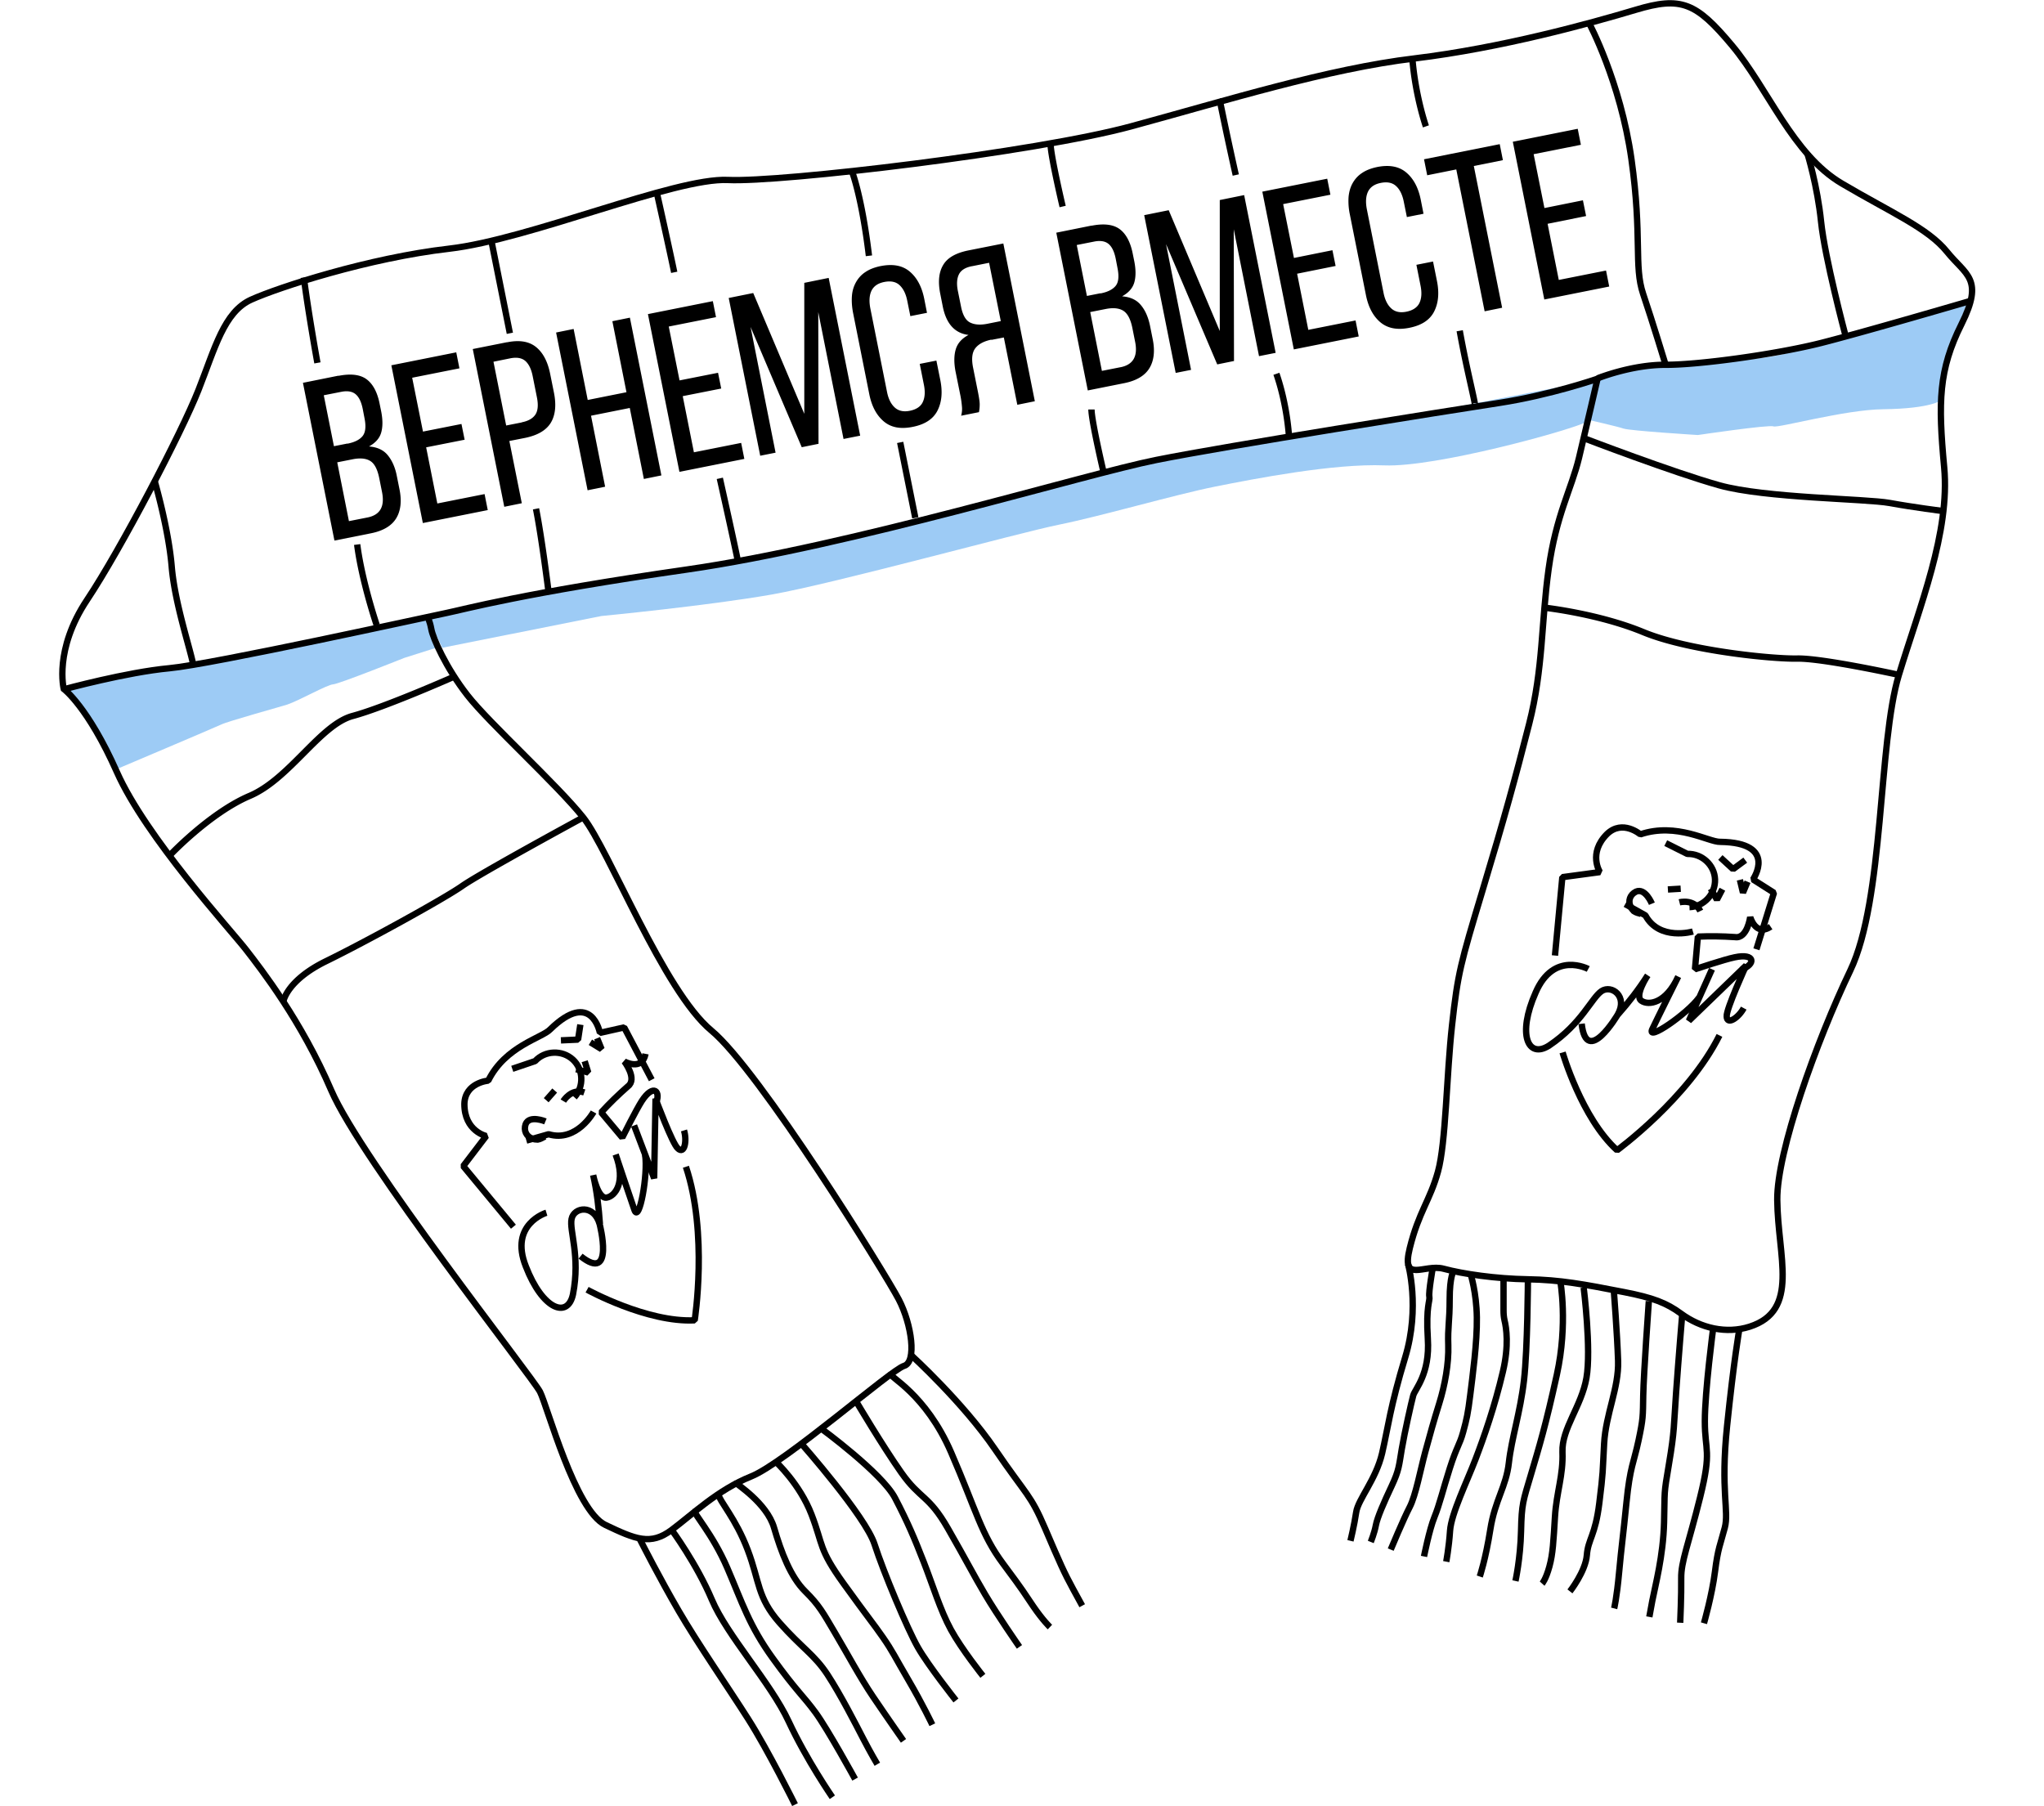 <svg id="_Шарф" data-name="Шарф" xmlns="http://www.w3.org/2000/svg" viewBox="0 0 160.92 142.19"><defs><style>.cls-1{fill:#9dcbf5;stroke-width:0}.cls-3,.cls-4{fill:none;stroke:#000;stroke-width:.5px}.cls-3{stroke-linejoin:bevel}.cls-4{stroke-miterlimit:10}</style></defs><path class="cls-1" d="M9.1 60.59s8.05-3.41 8.3-3.54c.51-.26 4.84-1.45 5.22-1.58.92-.31 3.15-1.57 3.6-1.59s5.6-2.08 5.6-2.08l2.68-.85-.89-2.17-22.72 4.14-5.61 1.33s2.49 2.82 2.45 3.27.4.7.8 1.79.57 1.27.57 1.27zM152.84 31.5s-.73.67-4.58.72c-3.02.03-8.29 1.5-8.64 1.35s-5.95.68-5.95.68-5.33-.33-5.86-.51-2.75-.68-2.75-.68l.35-1.76.49-1.56s1.5-.48 3.26-.67 1.24-.37 2.55-.36.54.05 2.82-.22 3.64-.25 3.64-.25 1.68-.15 2.78-.51 1.41-.37 2.71-.63 1.34-.38 3.59-1.05 7.59-2.1 7.59-2.1-1.68 4.18-1.72 4.68-.2 1.36-.32 3.45"/><path class="cls-1" d="M34.81 51l12.54-2.5s8.39-.81 13.39-1.69 19.44-4.86 22.67-5.51 9.15-2.37 12.26-2.99S105 36.48 109 36.64s14.39-2.69 15.89-3.41c.56-.27.74-3.3.74-3.3s-15.11 2.84-18.62 3.72c-1.72.43-10.48 1.28-18.81 3.39-8.78 2.22-17.67 4.32-18.93 4.78-2.47.91-29.37 5.39-29.37 5.39l-6.2 1.51 1.12 2.27z"/><path class="cls-4" d="M33.66 48.59s.17.26.3.96 1.14 3.01 2.84 5.19 7.07 7.05 9.11 9.61 6.33 13.67 10.1 16.79 13.73 19.21 14.75 21.17 1.43 4.93.41 5.23-9.37 7.63-12.03 8.7-4.62 2.99-6.27 4.22-2.82.74-5.21-.4-4.56-9.35-5.15-10.49-14.08-18.25-16.43-23.72-5.5-9.52-6.71-11.08-7.89-8.86-10.17-13.99-4.18-6.54-4.18-6.54-.79-3.08 1.84-7.02c2.63-3.94 7.45-13.18 8.76-16.5s2.01-6.16 4.16-7.13 9.24-3.28 15.58-4.01 17.78-5.61 21.95-5.41 24.22-2.18 31.73-4.22c7.51-2.04 15.47-4.53 22.33-5.35 6.85-.83 13.84-2.76 17.41-3.83s4.74-.59 7.58 2.81c2.84 3.39 4.77 8.59 8.65 10.87 3.88 2.29 6.77 3.51 8.27 5.37s2.94 2.11 1.14 5.71-1.84 6.12-1.36 11.25-1.94 11-3.57 16.37-1.15 17.68-3.82 23.26c-2.67 5.57-5.79 14.29-5.75 18.06.04 4.48 1.8 8.7-2.17 9.98-1.84.59-3.85.12-5.41-1.03-1.14-.84-2.21-1.25-4.47-1.69-3.18-.62-5.05-.97-7.58-1.01s-5.12-.42-6.64-.83-3.36 1.21-2.66-1.63 1.59-3.74 2.22-6.02.66-7.51 1.11-11.56.66-4.81 2.39-10.55 2.57-8.79 3.68-13.15.94-7.92 1.53-12.18 1.8-6.3 2.39-8.75c.59-2.46 1.46-6.23 1.46-6.23s-3.7 1.28-7.72 1.9-21.29 3.35-27 4.49-24.02 6.77-36.97 8.63c-12.94 1.86-17.55 3.14-18.93 3.42S16.7 52.3 13.34 52.61c-3.36.31-8.31 1.66-8.31 1.66"/><path class="cls-4" d="M155.1 23.7s-8.29 2.43-11.72 3.3-9.55 1.73-12.25 1.72-5.36 1.07-5.36 1.07M13.35 67.36s3.16-3.36 6.31-4.7 5.54-5.6 8.1-6.29 8-3.1 8-3.1M22.31 78.84s.26-1.65 3.37-3.17 9.28-4.91 10.7-5.91 9.54-5.41 9.54-5.41m75.66-16.51s4.27.47 7.8 1.93 10.14 2.12 12.11 2.08 7.99 1.28 7.99 1.28M12.18 37.89s1.09 3.73 1.34 6.74c.25 2.92 1.5 6.56 1.7 7.76m12.9-9.52c.38 2.94 1.54 6.35 1.54 6.35m-5.74-27.37c.38 2.94 1.07 6.72 1.07 6.72M42.2 40.06c.45 2.25.98 6.5.98 6.5M38.7 19.03l1.44 7.21m16.53 11.42c1.08 4.82 1.4 6.4 1.4 6.4m-6.39-29.02c1.08 4.82 1.4 6.4 1.4 6.4m17.79 13.39l1.19 5.94M67.11 13.6s.75 1.97 1.3 6.54m17.52 12.1c0 .9.95 4.93.95 4.93m-4.17-25.84c0 .9.95 4.93.95 4.93m16.83 13.17c.87 2.53.99 4.96.99 4.96m-5.43-26.4a318 318 0 001.24 5.79m17.63 12.26c.58 3.24 1.34 6.05 1.19 5.94m-4.92-27.4c.24 3.01 1.07 5.37 1.07 5.37"/><path class="cls-4" d="M125.1 1.81s2.47 4.59 3.34 10.72c.86 6.13.18 8.42.92 10.61s1.77 5.58 1.77 5.58m11.17-16.61s.78 2.53 1.07 5.35 1.89 8.84 1.89 8.84m-20.59 8.19s7.07 2.71 10.69 3.72 11.55 1.05 13.41 1.39 4.22.64 4.22.64M50.33 121.1c.27.53 1.6 3.14 3.1 5.72s3.91 6.06 5.48 8.53 3.68 6.73 3.68 6.73m-9.71-21.63s1.97 2.67 3.16 5.49 4.63 6.54 6.05 9.59 3.44 5.97 3.44 5.97m-10.8-22.52c-.19.15 1.35 1.73 2.53 4.47s1.71 4.52 3.58 7.11 2.39 2.94 3.37 4.28 3.11 5.23 3.11 5.23m-10.77-22.44c.12.62 1.37 1.9 2.32 4.41s.74 3.72 2.49 5.71 2.75 2.51 3.79 4.1 2.21 3.88 2.8 5.02 1.12 2.03 1.12 2.03m-11.09-22.13c-.07.04 2.39 1.55 2.96 3.51s1.31 3.88 2.44 5 1.41 1.68 2.37 3.3 1.96 3.49 2.98 5 2.4 3.48 2.4 3.48M61.09 115.1s1.87 1.72 2.8 4.14.54 2.68 2.52 5.43 2.33 3.13 3.1 4.24.93 1.52 2.02 3.38 1.87 3.5 1.87 3.5m-10.31-22.13s5.05 5.72 5.76 7.92 2.59 6.68 3.42 8.13 2.99 4.17 2.99 4.17m-10.61-21.41s4.79 3.51 5.81 5.46 1.54 3.2 2.26 5.04 1.3 3.79 2.14 5.33 2.52 3.64 2.52 3.64m-9.99-21.63s2.07 3.5 3.57 5.63 2.14 1.73 3.67 4.4 1.97 3.57 2.92 5.18 2.71 4.14 2.71 4.14m-10.12-21.47c-.22.16 2.73 1.52 4.74 6.16s2.36 6.44 4.09 8.76 1.62 2.25 2.38 3.36 1.31 1.63 1.31 1.63m-10.94-21.42s4.08 3.71 6.62 7.43 2.77 3.5 3.94 6.23 1.5 3.48 2.21 4.78l.71 1.3m25.65-26.92s.97 3.43-.22 7.36-1.34 5.48-1.82 7.56c-.49 2.08-1.89 3.62-2.04 4.64s-.45 2.25-.45 2.25m6.48-21.5s-.34 1.92-.27 2.27-.28.7-.12 3.32c.18 2.79-1.01 3.95-1.15 4.47s-.68 2.91-.9 4.21-.21 1.67-.8 2.92-1.13 2.48-1.24 3.08-.4 1.32-.4 1.32m6.52-21.34s-.31.43-.31 2.23-.16 2.19-.11 3.62-.27 3.17-.71 4.58-.72 2.42-1.1 3.82-.75 3.43-1.23 4.35-1.49 3.34-1.49 3.34m6.29-21.69s.46 1.44.49 3.41-.34 4.63-.52 6.1-.28 1.91-.56 2.93-.5 1.12-1.05 2.85-.81 2.86-1.21 3.84-.82 3.1-.82 3.1m6.26-21.93v2.57c0 .26.02.53.08.78.14.57.36 1.96-.13 4.03-.65 2.77-1.49 5.16-2.16 6.91s-1.91 4.28-2 5.62-.3 2.43-.3 2.43m6.43-22.25s-.02 5.47-.31 7.98-.98 4.58-1.19 6.48c-.21 1.9-1.09 2.91-1.46 5.26s-.83 3.7-.83 3.7m6.34-23.26s.61 3.35-.27 7.36-1.39 5.68-2.03 7.84-.74 2.31-.79 4.48-.44 3.93-.44 3.93m5.37-23.1s.61 4.87.22 7.11-1.96 4-1.89 5.84-.47 3.15-.59 5.09-.16 2.91-.44 3.93-.57 1.34-.57 1.34m5.64-23.13s.27 3.45.34 5.59-.97 4.16-1.1 6.52-.06 2.11-.38 4.69-.88 2.81-.98 4.09-1.33 2.85-1.33 2.85m6.21-22.85s-.41 5.74-.44 7.42 0 1.8-.37 3.55-.67 2.05-.95 4.87-.39 3.44-.58 5.51-.39 2.84-.39 2.84m5.36-23.15s-.29 3.44-.48 6.12-.12 3.02-.56 5.63-.32 1.98-.39 4.64-.69 4.94-.93 6.18l-.23 1.25m5.03-22.75s-.66 4.95-.66 7.35.56 2.23-.37 5.98-1.51 5.07-1.49 6.38-.08 3.5-.08 3.5m4.66-23.14s-.44 2.5-.97 7.65.17 6.68-.18 8.01-.54 1.61-.77 3.45-.87 4.07-.87 4.07"/><path d="M26.65 29.59c.97-.19 1.71-.1 2.21.27s.85 1.02 1.03 1.94l.12.59c.13.66.13 1.22 0 1.67-.13.45-.45.81-.96 1.09.64.05 1.13.27 1.47.68s.59.96.72 1.64l.21 1.05c.19.93.1 1.7-.26 2.29-.36.59-1.03.99-2 1.18l-2.86.57-2.48-12.42 2.78-.56zm.71 5.34c.56-.11.95-.31 1.18-.59.23-.28.29-.74.16-1.4l-.14-.73c-.11-.56-.3-.95-.56-1.17-.26-.22-.64-.29-1.14-.19l-1.37.27.8 4.01 1.06-.21zm1.58 5.81c.98-.2 1.36-.85 1.14-1.98l-.22-1.1c-.14-.7-.37-1.15-.7-1.36-.33-.21-.8-.26-1.4-.14l-1.21.24.92 4.63 1.47-.29zm7.39-7.36l.25 1.24-3.03.6.88 4.42 3.72-.74.25 1.26-5.11 1.02-2.48-12.42 5.11-1.02.25 1.26-3.72.74.85 4.24 3.03-.6zm3.59-6.43c.98-.2 1.74-.07 2.29.38s.91 1.15 1.1 2.09l.3 1.49c.2.99.11 1.79-.25 2.38-.37.6-1.05.99-2.04 1.19l-1.22.24.98 4.9-1.38.28-2.48-12.42 2.71-.54zm1.15 6.3c.52-.1.88-.31 1.08-.61.2-.3.24-.76.12-1.36l-.33-1.65c-.11-.57-.31-.97-.58-1.21-.28-.24-.67-.31-1.18-.21l-1.33.27 1 5.02 1.22-.24zm5.46-.52l1.11 5.59-1.38.28-2.48-12.42 1.38-.28 1.11 5.59 3.05-.61-1.11-5.59 1.38-.28 2.48 12.42-1.38.28-1.11-5.59-3.05.61zm10-3.38l.25 1.24-3.03.6.88 4.42 3.72-.74.25 1.26-5.11 1.02-2.48-12.42 5.11-1.02.25 1.26-3.72.74.85 4.24 3.03-.6zm7.92 5.59l-1.33.27-4.03-9.47 1.97 9.9-1.21.24-2.48-12.42 1.93-.39 4.02 9.51V22.27l1.92-.39 2.48 12.42-1.31.26-1.99-9.99.02 10.36zm4.88-13.99c.96-.19 1.72-.05 2.29.43.57.48.95 1.19 1.14 2.13l.22 1.12-1.31.26-.24-1.19c-.11-.57-.32-.98-.61-1.25s-.69-.35-1.2-.25-.83.33-1.01.69c-.17.36-.2.82-.09 1.39l1.31 6.56c.11.57.32.98.62 1.25s.7.35 1.19.25.85-.33 1.01-.69c.17-.36.2-.82.08-1.39l-.32-1.61 1.31-.26.31 1.54c.19.95.11 1.75-.23 2.41-.34.66-.99 1.08-1.95 1.27s-1.7.05-2.27-.43c-.57-.48-.95-1.19-1.14-2.13l-1.28-6.42c-.09-.47-.12-.91-.09-1.32s.14-.77.32-1.09c.18-.32.42-.59.74-.8.32-.22.72-.37 1.19-.47zm8.72 5.79c-.58.12-1 .34-1.26.67s-.32.84-.18 1.54L77 30.9c.08.41.13.73.13.94 0 .21-.02.42-.06.61l-1.4.28c.06-.23.09-.48.06-.74a7.67 7.67 0 00-.11-.8l-.39-1.93c-.13-.67-.13-1.26.01-1.74.14-.49.48-.87 1.01-1.15-1.08-.13-1.76-.88-2.03-2.25l-.2-1.01c-.18-.92-.11-1.67.23-2.24.33-.57.99-.95 1.97-1.15l2.77-.55 2.48 12.42-1.38.28-1.06-5.3-.98.19zm-1.54-5.78c-.52.1-.86.32-1.02.65-.16.33-.19.78-.07 1.34l.24 1.19c.13.67.38 1.1.73 1.26.35.17.8.2 1.35.09l1.05-.21-.92-4.59-1.35.27zm9.43-3.19c.97-.19 1.71-.1 2.21.27s.85 1.02 1.03 1.94l.12.59c.13.66.13 1.22 0 1.67s-.45.81-.96 1.09c.64.05 1.13.27 1.47.68.35.41.59.96.73 1.64l.21 1.05c.19.93.1 1.7-.26 2.29-.36.59-1.03.99-2 1.18l-2.85.57-2.48-12.42 2.78-.56zm.71 5.33c.56-.11.95-.31 1.18-.59.23-.28.28-.74.15-1.4l-.14-.73c-.11-.56-.3-.95-.56-1.17-.26-.22-.64-.29-1.14-.19l-1.37.27.8 4.01 1.06-.21zm1.58 5.81c.98-.2 1.36-.86 1.14-1.98l-.22-1.1c-.14-.7-.38-1.15-.71-1.36-.33-.21-.8-.26-1.4-.14l-1.21.24.92 4.63 1.47-.29zm8.93-.49l-1.33.27-4.03-9.47 1.97 9.9-1.21.24-2.48-12.42 1.93-.39 4.02 9.51V15.75l1.92-.39 2.48 12.42-1.31.26-1.99-9.99.02 10.36zm7.74-8.72l.25 1.24-3.03.61.88 4.42 3.72-.74.25 1.26-5.11 1.02-2.48-12.42 5.11-1.02.25 1.26-3.72.74.85 4.24 3.03-.61zm3.52-6.55c.96-.19 1.72-.05 2.29.43.57.48.95 1.19 1.14 2.13l.22 1.12-1.31.26-.24-1.19c-.11-.57-.32-.99-.61-1.25-.29-.27-.69-.35-1.2-.25s-.83.33-1.01.69c-.17.36-.2.82-.09 1.39l1.31 6.56c.11.57.32.98.62 1.25s.7.35 1.19.25.85-.33 1.02-.69.2-.82.08-1.39l-.32-1.61 1.31-.26.31 1.54c.19.95.11 1.75-.23 2.41-.34.66-.99 1.08-1.95 1.27s-1.7.04-2.27-.43c-.57-.48-.95-1.19-1.14-2.13l-1.28-6.42a5.06 5.06 0 01-.09-1.32c.04-.41.14-.77.32-1.09.18-.32.42-.59.74-.8.32-.22.72-.37 1.19-.47zm8.46 11.35l-2.23-11.16-2.29.46-.25-1.26 5.96-1.19.25 1.26-2.29.46 2.23 11.16-1.38.28zm7.74-8.73l.25 1.24-3.03.61.88 4.42 3.72-.74.25 1.26-5.11 1.02-2.48-12.42 5.11-1.02.25 1.26-3.72.74.85 4.24 3.03-.61z" stroke-width="0"/><path class="cls-4" d="M43.02 95.48s-2.95.89-1.62 4.23c1.31 3.4 3.3 4.14 3.71 2.19.59-3.01-.3-5.01-.11-5.93.18-.93 1.76-1.19 2.21.41 0 0 1.21 4.68-1.5 2.52m5.08-7.97c.24 1.5-.46 5.41-.84 4.34-.27-.76-1.48-4.37-1.48-4.37.82 2.16-.03 3.28-.71 3.39-.69.12-1.06-1.77-1.06-1.77.29 1.27.44 2.55.53 3.85"/><path class="cls-3" d="M49.92 88.61l1.58 4.16.11-6.27s1.34 3.6 1.76 3.92c.52.5.73-.61.48-1.42m-13.43 7.58l-3.95-4.77 1.81-2.37s-1.72-.37-1.72-2.52c.04-1.69 1.88-1.84 1.88-1.84 1.34-2.72 4.25-3.37 4.87-4.03 3.28-3.2 3.92.27 3.92.27l1.91-.43 2.17 4.12"/><path class="cls-3" d="M40.33 84.15l1.8-.61c.77-.84 2.13-.89 2.97-.12.84.77.89 2.13.12 2.97m-2.28 1.9s-1.27-.53-1.56.22c-.17.49.05.97.54 1.14.1.05.28.07.41.07.2-.03.38-.14.56-.24m7.93-6.51c-.27 1.39-1.67.6-1.67.6s1.06 1.38.28 1.96c-.75.66-1.45 1.34-2.1 2.05l1.66 1.98s1.1-2.2 1.54-2.88c.91-1.4 1.57-.78 1.06.31"/><path class="cls-3" d="M44.16 81.91l1.35-.06.18-1.18m-.33 3.51l.95.26-.28-.89m.98-1.81l.35.86-.88-.54m-.26 19.48s4.72 2.6 8.47 2.41c0 0 1.07-6.83-.69-12.09m-7.27-4.31s-1.33 2.41-3.54 1.75l-1.75.5M43 86.62l.67-.76m.68.83s.62-1.04 1.65-.68"/><path class="cls-4" d="M125.04 76.29s-2.71-1.46-4.14 1.85c-1.48 3.33-.6 5.26 1.07 4.17 2.55-1.71 3.33-3.75 4.12-4.28.78-.52 2.09.4 1.27 1.85 0 0-2.45 4.16-2.84.72m9.23-2.04c-.89 1.23-4.15 3.5-3.67 2.47.34-.73 2.04-4.14 2.04-4.14-.95 2.1-2.33 2.3-2.9 1.9-.57-.4.5-2 .5-2-.7 1.1-1.49 2.12-2.35 3.09"/><path class="cls-3" d="M134.78 76.31l-1.82 4.06 4.51-4.36s-1.6 3.49-1.53 4.02c.02.72.94.09 1.34-.66m-14.86-4.14l.58-6.17 2.96-.4s-.96-1.48.56-3c1.22-1.17 2.62.03 2.62.03 2.87-.97 5.39.62 6.29.59 4.58.06 2.58 2.96 2.58 2.96l1.65 1.05-1.38 4.45"/><path class="cls-3" d="M131.14 66.38l1.7.85c1.14-.04 2.14.87 2.18 2.01.04 1.14-.87 2.14-2.01 2.18m-2.96-.27s-.52-1.27-1.25-.95c-.47.23-.65.72-.42 1.19.04.11.15.25.24.34.17.12.37.17.57.22m10.21 1.01c-1.18.79-1.61-.76-1.61-.76s-.23 1.72-1.19 1.58c-1-.07-1.97-.08-2.93-.04l-.23 2.57s2.33-.78 3.13-.94c1.64-.35 1.66.56.53.96"/><path class="cls-3" d="M135.44 67.51l1 .92.96-.71m-2.72 2.25l.49.86.43-.82m1.98-.59l-.36.86-.24-1.01m-13.96 13.59s1.5 5.18 4.29 7.7c0 0 5.59-4.08 8.06-9.04m-2.09-8.18s-2.64.77-3.74-1.27l-1.59-.89m3.36-1.15l1.01-.06m-.1 1.07s1.17-.3 1.64.69"/></svg>